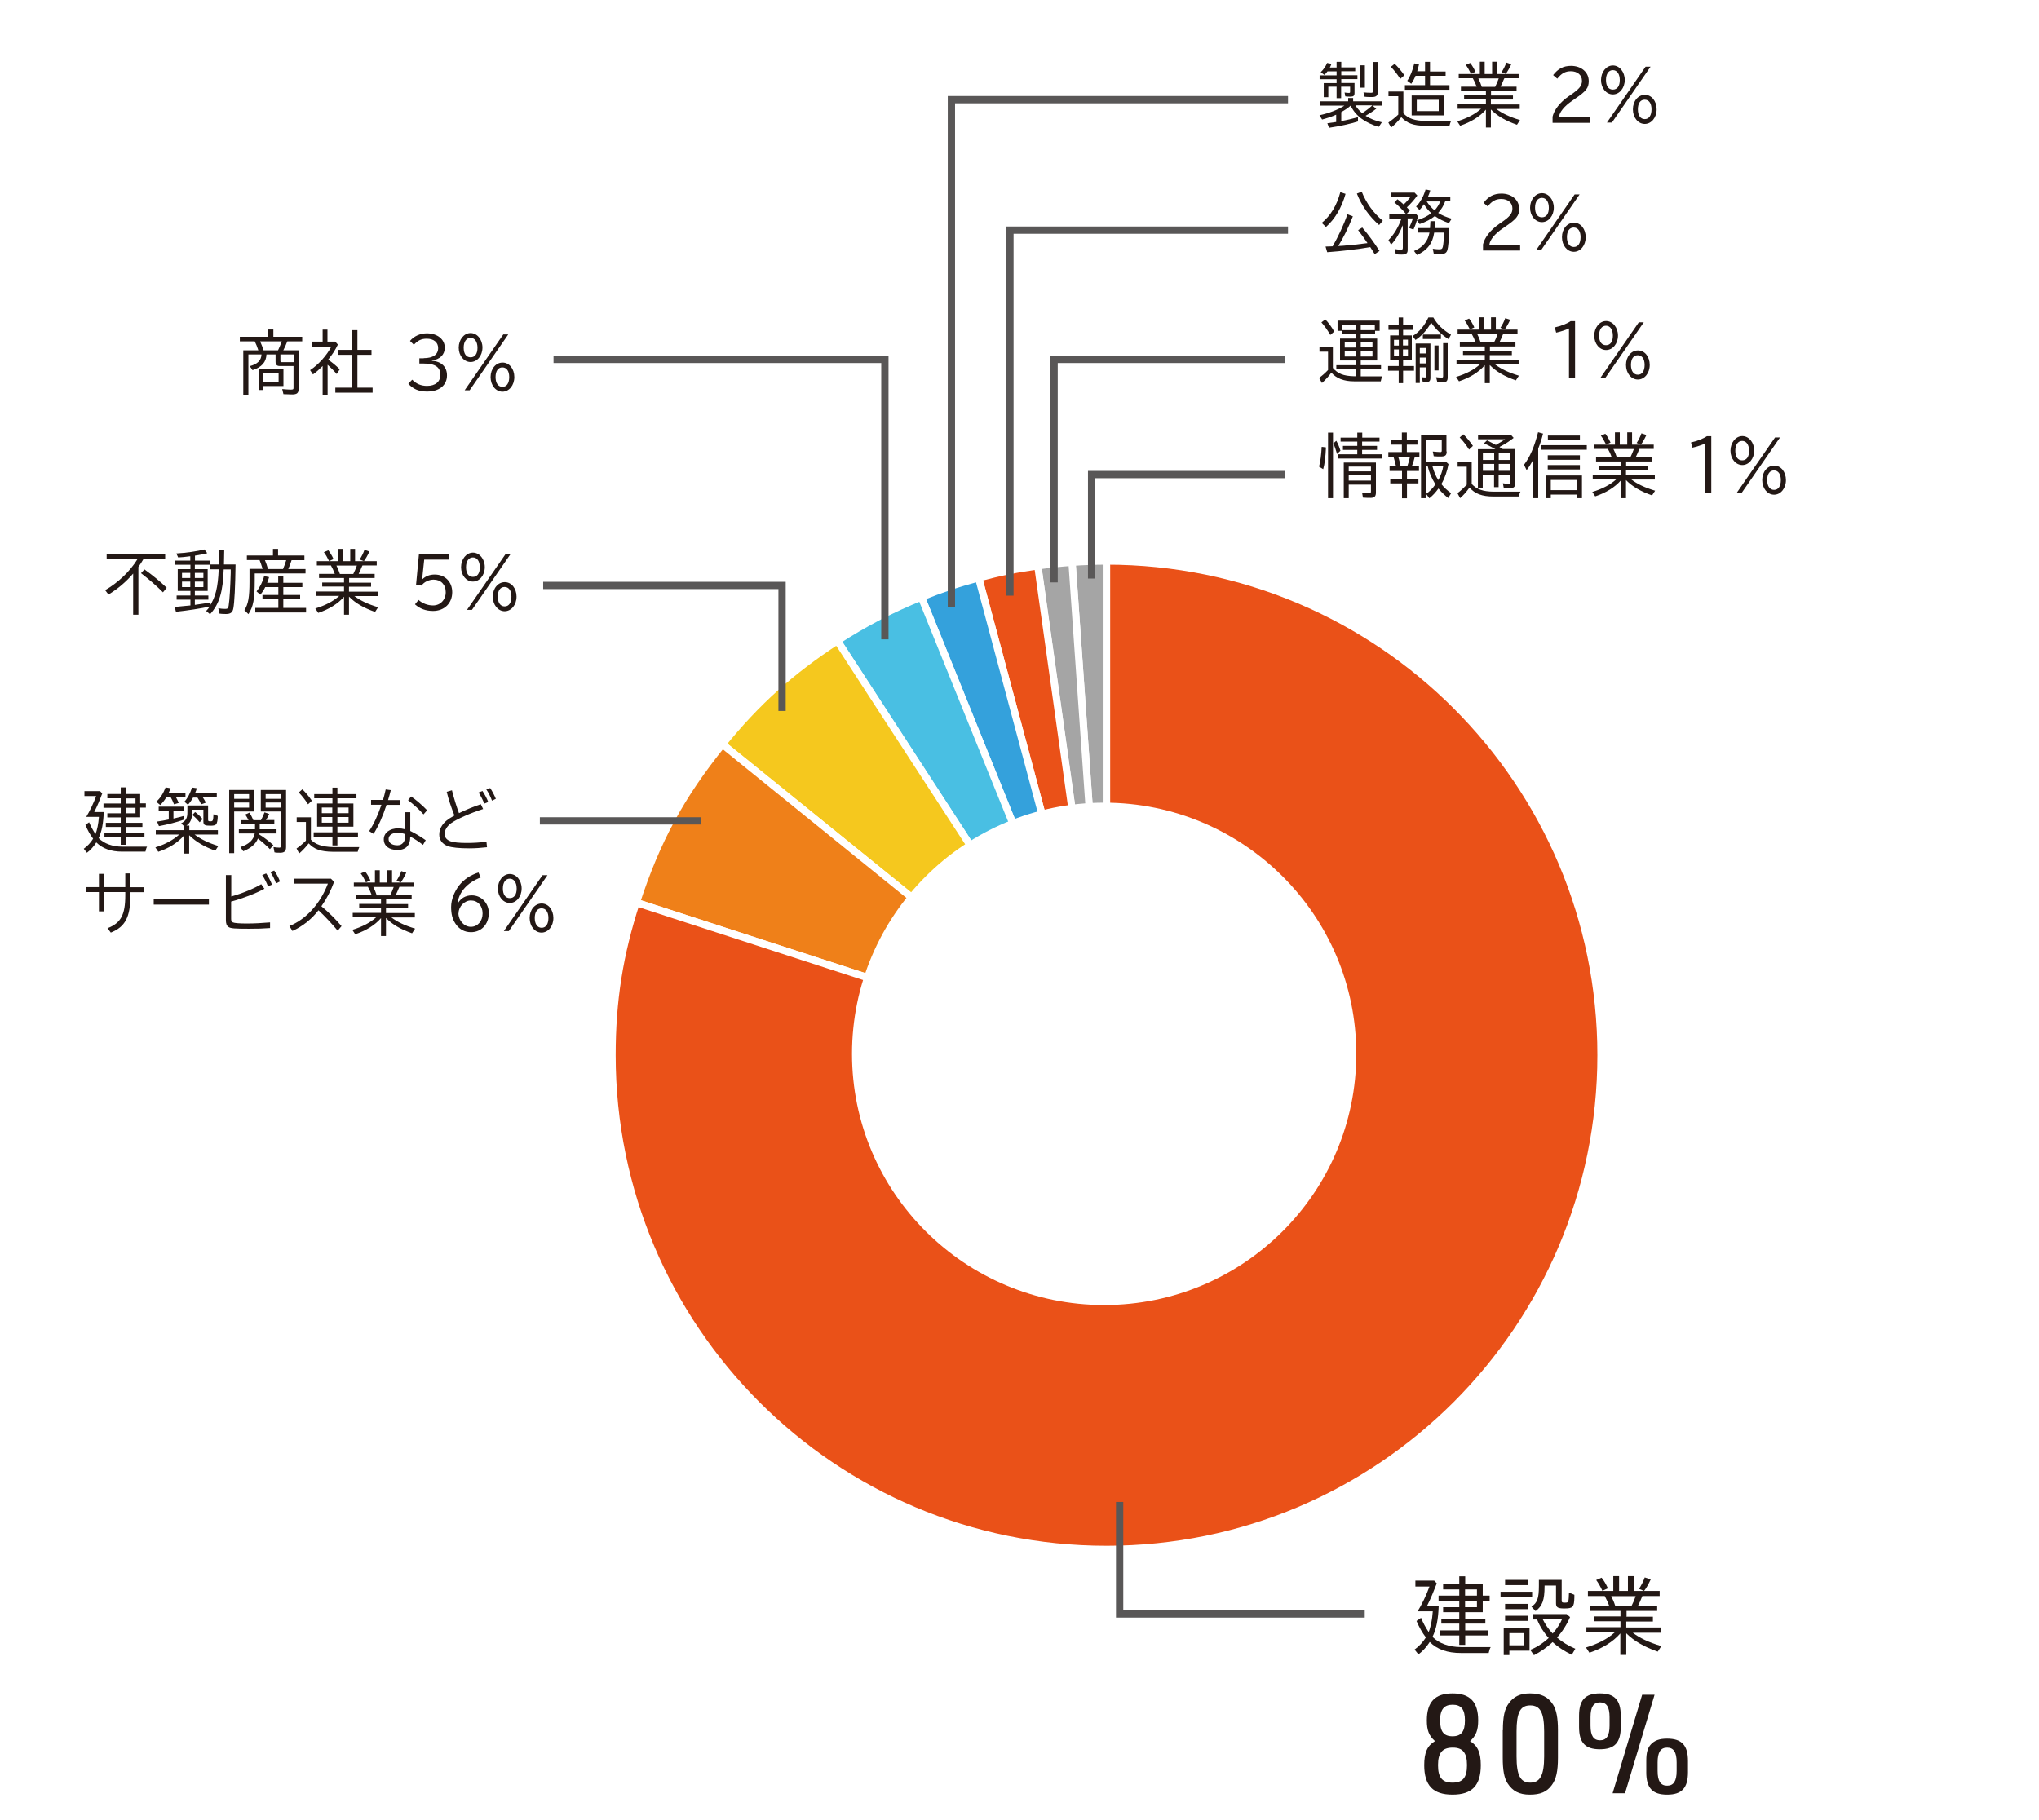 <svg width="1120" height="1000" viewBox="0 0 1120 1000" fill="none" xmlns="http://www.w3.org/2000/svg">
<rect width="1120" height="1000" fill="white"/>
<g clip-path="url(#clip0_112_1153)">
<path d="M607.803 579.754L588.852 308.923C594.84 308.468 601.815 308.241 607.803 308.241V579.754Z" fill="#A5A5A5" stroke="white" stroke-width="4" stroke-miterlimit="10"/>
<path d="M607.804 579.754L569.977 310.893C575.889 310.06 582.864 309.302 588.852 308.923L607.804 579.754Z" fill="#A5A5A5" stroke="white" stroke-width="4" stroke-miterlimit="10"/>
<path d="M607.803 579.754L537.53 317.486C549.129 314.379 558.15 312.56 570.051 310.893L607.879 579.754H607.803Z" fill="#EA5118" stroke="white" stroke-width="4" stroke-miterlimit="10"/>
<path d="M607.804 579.754L506.071 328.019C517.215 323.548 525.933 320.593 537.531 317.486L607.804 579.754Z" fill="#34A1DC" stroke="white" stroke-width="4" stroke-miterlimit="10"/>
<path d="M607.803 579.754L459.904 352.041C474.99 342.265 489.393 334.763 506.071 328.019L607.803 579.754Z" fill="#49BFE3" stroke="white" stroke-width="4" stroke-miterlimit="10"/>
<path d="M607.804 579.754L396.758 408.874C415.634 385.535 434.737 368.409 459.905 352.041L607.804 579.754Z" fill="#F5C81E" stroke="white" stroke-width="4" stroke-miterlimit="10"/>
<path d="M607.804 579.754L349.53 495.867C360.674 461.616 374.092 436.912 396.758 408.874L607.804 579.754Z" fill="#EF8019" stroke="white" stroke-width="4" stroke-miterlimit="10"/>
<path d="M607.804 579.754V308.241C757.825 308.241 879.419 429.789 879.419 579.754C879.419 729.719 757.825 851.267 607.804 851.267C457.782 851.267 336.188 729.719 336.188 579.754C336.188 549.746 340.206 524.36 349.455 495.867L607.728 579.754H607.804Z" fill="#EA5118" stroke="white" stroke-width="4" stroke-miterlimit="10"/>
<path d="M606.5 717C682.991 717 745 655.215 745 579C745 502.785 682.991 441 606.5 441C530.009 441 468 502.785 468 579C468 655.215 530.009 717 606.5 717Z" fill="white"/>
<path d="M56.992 446.081C56.765 452.295 55.931 456.766 54.187 460.479C57.144 463.51 61.844 465.177 67.226 465.177H80.795C80.416 465.784 80.189 466.465 79.886 467.905H67.15C61.01 467.905 56.31 466.238 52.898 462.828C51.458 465.101 49.639 467.147 47.744 468.512L46 466.314C47.971 464.95 49.866 462.904 51.155 460.782C49.563 458.736 48.123 456.16 46.91 453.204L48.956 451.765C49.942 454.114 51.003 456.084 52.444 458.281C53.353 456.084 54.035 452.674 54.339 448.809H47.364C49.184 445.854 51.382 441.307 52.823 437.367H46.379V434.639H54.945L56.158 435.927C54.869 439.413 53.277 443.202 51.989 445.627L51.761 446.157H57.068L56.992 446.081ZM69.045 452.068H78.218V454.341H69.045V457.448H79.355V459.797H69.045V464.116H66.316V459.797H57.371V457.448H66.316V454.341H58.129V452.068H66.316V449.112H58.963V446.839H66.316V443.808H56.84V441.459H66.316V438.579H58.963V436.23H66.316V432.593H69.045V436.23H77.005V441.383H80.113V443.732H77.005V449.037H69.045V451.992V452.068ZM74.427 441.534V438.655H69.045V441.534H74.427ZM74.427 446.839V443.808H69.045V446.839H74.427Z" fill="#231815"/>
<path d="M99.595 452.295C102.097 451.007 102.931 449.491 102.931 446.233V442.52H114.302V450.249C114.302 451.083 114.454 451.234 115.515 451.234C116.955 451.234 117.107 451.007 117.258 447.369L119.608 448.279C119.608 450.628 119.229 452.295 118.699 452.901C118.244 453.432 117.183 453.659 115.666 453.659C112.407 453.659 111.724 453.28 111.724 451.31V444.869H105.508V446.612C105.508 449.946 104.599 452.068 102.4 453.583H103.992V456.084H119.684V458.509H106.873C110.36 461.085 114.454 463.131 119.912 464.798L118.244 467.375C112.255 465.253 107.555 462.449 103.916 458.888V468.966H101.112V458.963C97.776 462.904 92.697 466.087 86.936 467.981L85.344 465.556C90.574 463.965 94.971 461.616 98.458 458.509H85.571V456.084H101.112V453.962L99.52 452.371L99.595 452.295ZM96.715 438.125C97.397 439.337 97.7 440.019 98.155 441.156L95.578 441.913C94.971 440.322 94.516 439.337 93.834 438.125H91.332C90.195 439.943 89.21 441.156 87.997 442.292L85.799 440.474C87.921 438.731 89.74 435.851 90.953 432.593L93.683 433.047C93.303 434.184 93 434.866 92.545 435.775H101.87V438.049H96.639L96.715 438.125ZM95.35 449.719C98.761 448.961 98.989 448.809 101.036 448.279V450.325C97.473 451.613 92.242 452.977 87.315 453.886L86.253 451.386C88.3 451.083 90.271 450.779 92.697 450.249V445.475H87.163V443.202H101.036V445.475H95.274V449.719H95.35ZM111.421 438.125C112.028 439.034 112.634 440.019 113.089 441.004L110.512 441.913C109.905 440.625 109.223 439.337 108.465 438.2H106.039C105.281 439.64 104.22 441.08 103.234 442.141L101.263 440.474C102.931 438.731 104.523 435.851 105.433 432.668L108.162 433.047C107.783 434.26 107.479 434.942 107.1 435.851H119.078V438.125H111.345H111.421ZM109.678 451.765C108.616 450.476 107.176 448.961 105.66 447.748L107.176 446.157C108.541 447.142 110.057 448.506 111.27 450.022L109.678 451.765Z" fill="#231815"/>
<path d="M139.394 445.854H128.629V468.739H125.9V434.032H139.394V445.854ZM128.629 438.882H136.817V436.306H128.629V438.882ZM128.629 443.732H136.817V440.928H128.629V443.732ZM132.344 452.825V450.628H136.513C135.907 449.34 135.3 448.43 134.694 447.521L137.044 446.46C137.802 447.673 138.56 449.188 139.167 450.628H143.336C144.17 449.037 144.852 447.597 145.307 446.309L147.884 447.218C147.354 448.43 146.671 449.643 146.065 450.552H150.689V452.75H142.654V455.629H151.902V457.903H142.426C142.426 457.903 142.426 458.206 142.35 458.433C145.004 460.024 147.809 462.222 150.159 464.344L148.263 466.541C146.444 464.647 144.094 462.601 141.668 460.706C140.455 463.737 137.878 465.935 133.633 467.678L132.041 465.405C136.817 463.813 139.318 461.388 139.925 457.903H131.207V455.629H140.076V452.75H132.42L132.344 452.825ZM157.133 465.405C157.133 467.602 156.223 468.511 153.949 468.511C152.888 468.511 151.599 468.512 150.765 468.284L150.234 465.405C151.144 465.556 152.584 465.708 153.418 465.708C154.1 465.708 154.404 465.405 154.404 464.798V445.854H143.26V434.032H157.133V465.329V465.405ZM145.913 438.882H154.404V436.306H145.913V438.882ZM145.913 443.732H154.404V440.928H145.913V443.732Z" fill="#231815"/>
<path d="M170.702 461.237C173.203 463.965 177.069 465.253 182.907 465.405H197.386C197.007 466.162 196.779 466.769 196.476 467.981H182.907C176.16 467.905 172.597 466.617 169.565 463.359C167.973 465.405 165.926 467.602 164.334 468.89L162.894 466.162C164.41 465.177 166.456 463.434 167.897 461.995L168.048 461.843V451.613H162.969V449.037H170.777V461.237H170.702ZM169.261 441.989C167.669 439.488 165.85 437.139 164.106 435.396L166.077 433.654C167.973 435.472 169.868 437.746 171.308 439.943L169.186 441.913L169.261 441.989ZM182.603 438.579H172.597V436.306H182.603V432.744H185.332V436.306H195.794V438.579H185.332V441.459H194.126V454.189H185.332V457.296H196.628V459.645H185.332V464.495H182.603V459.645H172.294V457.296H182.603V454.189H174.189V441.459H182.603V438.579ZM176.766 443.656V446.763H182.527V443.656H176.766ZM176.766 448.885V451.992H182.527V448.885H176.766ZM185.332 446.763H191.473V443.656H185.332V446.763ZM185.332 451.992H191.473V448.885H185.332V451.992Z" fill="#231815"/>
<path d="M210.349 439.64C210.956 437.67 211.335 436.003 211.865 433.729L214.67 434.108C214.215 435.927 213.685 437.897 213.154 439.564H219.825V442.217H212.32C210.198 448.658 207.848 453.962 205.194 458.13L202.769 456.614C205.346 452.75 207.544 447.976 209.515 442.141H203.83V439.488H210.273L210.349 439.64ZM225.359 446.081V456.539C227.861 457.751 230.969 459.57 233.849 461.616L232.333 464.192C230.135 462.449 227.557 460.782 225.359 459.645C225.359 464.495 222.933 466.996 218.309 466.996C213.685 466.996 210.804 464.723 210.804 461.161C210.804 457.599 213.988 455.099 218.764 455.099C219.977 455.099 221.114 455.25 222.478 455.629V446.233H225.359V446.081ZM222.554 458.281C221.114 457.751 219.749 457.524 218.385 457.524C215.428 457.524 213.457 458.888 213.457 461.009C213.457 463.131 215.352 464.419 218.309 464.419C220.886 464.419 222.554 462.525 222.554 459.494V458.281ZM232.636 447.445C230.438 444.869 226.951 441.762 224.146 439.64L225.814 437.594C228.391 439.337 232.106 442.52 234.607 445.172L232.636 447.445Z" fill="#231815"/>
<path d="M267.507 465.48C263.945 465.859 261.367 466.087 257.653 466.087C252.119 466.087 248.101 465.632 245.978 464.874C242.946 463.738 241.278 461.464 241.278 458.509C241.278 456.69 241.809 455.099 242.794 453.583C244.235 451.461 245.903 450.097 249.617 448.051C247.874 443.656 246.282 438.958 245.372 435.018L248.253 434.184C249.314 438.503 250.83 443.353 252.119 446.763C255.757 444.945 260.306 443.126 264.096 441.838L265.385 444.49C258.941 446.46 250.451 450.249 247.646 452.371C245.448 454.038 244.235 456.084 244.235 458.206C244.235 460.1 245.372 461.464 247.494 462.222C249.162 462.828 252.27 463.131 256.44 463.131C260.078 463.131 263.793 462.904 267.204 462.449L267.507 465.48ZM265.991 441.535C265.309 439.64 264.096 437.291 262.883 435.397L265.006 434.563C266.143 436.23 267.432 438.655 268.19 440.625L265.991 441.535ZM270.236 439.867C269.478 437.821 268.341 435.472 267.128 433.729L269.251 432.972C270.388 434.639 271.601 436.988 272.359 438.882L270.312 439.867H270.236Z" fill="#231815"/>
<path d="M71.623 479.954V487.456H79.052V490.184H71.623V491.851C71.623 503.824 68.818 509.204 60.858 512.387L59.039 509.962C66.392 507.158 68.818 502.612 68.818 491.851V490.108H57.219V500.717H54.339V490.108H47.44V487.38H54.339V480.106H57.219V487.38H68.818V479.878H71.699L71.623 479.954Z" fill="#231815"/>
<path d="M114.756 494.049V497.004H84.434V494.049H114.756Z" fill="#231815"/>
<path d="M127.038 480.636V492.533C133.102 490.866 139.925 487.986 143.488 485.789L145.231 488.29C140.607 490.866 132.723 493.821 126.962 495.337V504.733C126.962 505.946 127.189 506.476 127.947 506.779C128.781 507.158 131.434 507.386 135.604 507.386C139.925 507.386 143.563 507.158 148.339 506.779V509.886C144.397 510.189 141.289 510.265 136.892 510.265C129.008 510.265 126.658 510.114 125.521 509.28C124.46 508.598 124.081 507.386 124.081 505.491V480.788H126.962L127.038 480.636ZM147.202 487.001C146.52 485.107 145.307 482.682 144.018 480.788L146.217 479.878C147.43 481.697 148.642 483.97 149.4 486.016L147.202 486.926V487.001ZM151.599 485.334C150.841 483.061 149.628 480.712 148.491 479.12L150.613 478.287C151.826 479.954 152.963 482.152 153.797 484.273L151.675 485.334H151.599Z" fill="#231815"/>
<path d="M181.77 482.758L183.514 484.501C181.77 489.275 179.496 493.67 176.539 497.913C180.254 500.945 184.347 504.961 187.607 508.825L185.484 511.326C182.604 507.84 178.434 503.369 174.947 500.111C171.233 504.961 166.078 509.053 160.62 511.478L158.952 508.75C168.049 505.188 176.009 496.398 180.102 485.486H161.302V482.758H181.846H181.77Z" fill="#231815"/>
<path d="M212.016 496.701H224.145V498.898H212.016V501.627H227.86V504.051H214.973C218.308 506.552 222.25 508.447 228.012 510.189L226.344 512.766C220.052 510.568 215.503 507.916 212.016 504.355V514.281H209.287V504.43C205.952 508.295 201.024 511.326 195.111 513.296L193.52 510.871C198.978 509.204 203.374 506.931 206.634 503.976H193.747V501.551H209.287V498.823H197.31V496.625H209.287V494.124H195.566V491.851H204.208C203.678 490.336 202.844 488.517 202.086 487.229H194.353V484.88H205.952V478.135H208.605V484.88H212.699V478.135H215.352V484.88H227.254V487.229H219.37V487.456L219.218 487.608C218.763 488.82 217.853 490.79 217.323 491.851H226.116V494.124H212.092V496.625L212.016 496.701ZM201.024 484.804C200.115 482.909 199.129 481.166 198.144 479.878L200.57 478.817C201.555 480.03 202.616 481.773 203.45 483.667L200.949 484.804H201.024ZM214.291 491.927C215.124 490.336 215.655 488.972 216.262 487.304H205.042C205.724 488.593 206.407 490.26 206.937 491.927H214.215H214.291ZM217.778 483.894C218.839 482.303 219.749 480.56 220.431 478.59L223.16 479.499C222.023 481.924 221.037 483.591 220.128 484.804L217.778 483.894Z" fill="#231815"/>
<path d="M251.437 496.398C253.029 493.518 255.758 491.927 259.169 491.927C264.4 491.927 268.493 496.171 268.493 501.627C268.493 507.84 264.4 512.16 258.714 512.16C255.151 512.16 252.27 510.568 250.224 507.537C248.48 504.885 247.798 502.233 247.798 498.292C247.798 494.352 249.541 489.881 252.195 486.471C254.772 483.212 258.259 480.863 262.808 479.348L264.096 482.076C256.743 484.88 252.119 489.957 251.285 496.398H251.437ZM251.816 501.702C251.816 505.719 254.924 509.204 258.638 509.204C262.353 509.204 265.082 506.097 265.082 501.854C265.082 497.61 262.429 494.731 258.638 494.731C255.151 494.731 251.891 498.065 251.891 501.702H251.816Z" fill="#231815"/>
<path d="M286.535 488.138C286.535 492.609 283.654 496.095 280.015 496.095C276.377 496.095 273.496 492.609 273.496 488.214C273.496 483.819 276.377 480.181 280.015 480.181C283.654 480.181 286.535 483.743 286.535 488.138ZM276.225 488.138C276.225 491.472 277.59 493.442 280.015 493.442C282.441 493.442 283.806 491.472 283.806 488.214C283.806 484.955 282.365 482.758 280.015 482.758C277.665 482.758 276.225 484.88 276.225 488.138ZM300.711 480.863L279.485 511.553H276.756L297.982 480.863H300.711ZM303.97 504.355C303.97 508.901 301.09 512.387 297.451 512.387C293.812 512.387 290.932 508.901 290.932 504.355C290.932 499.808 293.812 496.398 297.527 496.398C301.241 496.398 303.97 499.884 303.97 504.355ZM293.736 504.355C293.736 507.689 295.177 509.735 297.527 509.735C299.877 509.735 301.241 507.689 301.241 504.355C301.241 501.02 299.801 499.05 297.451 499.05C295.101 499.05 293.736 501.096 293.736 504.355Z" fill="#231815"/>
<path d="M78.749 307.256C77.99 308.62 77.308 309.605 76.398 310.969L76.019 311.499V337.719H73.139V315.137C69.197 319.759 64.573 323.624 59.569 326.655L57.75 324.23C64.8 320.214 71.395 313.924 75.489 307.256H58.584V304.452H90.726V307.256H78.749ZM89.513 325.442C86.253 322.108 81.856 318.319 77.46 314.909L79.355 312.863C84.131 316.273 88.224 319.683 91.56 322.942L89.513 325.442Z" fill="#231815"/>
<path d="M104.523 310.287H96.033V308.014H104.523V305.664H104.068C101.643 305.968 100.051 306.195 97.852 306.271L96.867 304.073C102.401 303.77 108.465 302.861 112.255 301.876L113.847 303.922C112.255 304.376 109.602 304.907 107.101 305.286V308.014H115.364V310.135H120.291L120.443 301.951H123.172L123.02 310.135H129.388C129.236 322.336 128.781 331.05 128.175 334.233C127.796 336.43 126.659 337.34 124.233 337.34C123.247 337.34 121.883 337.34 120.518 337.112L119.912 334.157C121.276 334.46 122.565 334.536 123.702 334.536C124.991 334.536 125.37 334.233 125.597 332.793C126.128 329.61 126.507 322.411 126.735 314.834V312.863H122.868C122.489 325.064 120.443 331.959 115.364 337.491L113.241 335.673C113.923 334.991 114.605 334.157 115.212 333.248C110.36 334.309 103.007 335.445 96.639 336.127L95.957 333.475C98.686 333.248 98.989 333.172 101.339 332.945L104.599 332.641V329.459H97.018V327.185H104.599V324.685H97.625V312.712H104.599V310.287H104.523ZM99.975 314.758V317.562H104.523V314.758H99.975ZM99.975 319.532V322.563H104.523V319.532H99.975ZM114.075 312.712V324.685H107.025V327.185H114.454V329.459H107.025V332.338C112.635 331.505 112.71 331.505 115.136 331.05V333.02C118.396 328.095 119.685 322.866 120.139 312.788H115.212V310.287H107.025V312.712H114.075ZM107.025 317.562H111.725V314.758H107.025V317.562ZM107.025 322.563H111.725V319.532H107.025V322.563Z" fill="#231815"/>
<path d="M167.215 305.286V307.786H160.165C159.559 309.681 159.028 311.12 158.346 312.636H167.822V315.061H139.925V318.622C139.925 329.156 139.167 333.323 136.438 337.415L134.239 335.218C136.362 331.959 137.044 328.095 137.044 319.608V312.56H144.246C143.791 310.969 143.109 309.074 142.578 307.71H135.604V305.21H149.931V301.572H152.736V305.21H167.064L167.215 305.286ZM152.812 320.214V316.501H155.617V320.214H166.078V322.563H155.617V326.882H164.865V329.231H155.617V334.005H168.125V336.506H140.228V334.005H152.888V329.231H144.17V326.882H152.888V322.563H145.686C144.852 324.306 144.094 325.443 142.957 326.731L140.91 324.912C142.73 322.714 144.397 319.456 145.08 316.501L147.809 317.107C147.505 318.244 147.126 319.304 146.747 320.214H152.888H152.812ZM145.534 307.786C146.217 309.453 146.672 310.742 147.202 312.636H155.465C156.072 311.272 156.754 309.302 157.209 307.786H145.459H145.534Z" fill="#231815"/>
<path d="M191.701 320.138H203.83V322.336H191.701V325.064H207.545V327.489H194.657C197.993 329.989 201.935 331.884 207.696 333.627L206.028 336.203C199.736 334.005 195.188 331.353 191.701 327.792V337.719H188.972V327.867C185.636 331.732 180.709 334.763 174.796 336.733L173.204 334.309C178.662 332.641 183.059 330.368 186.319 327.413H173.432V324.988H188.972V322.26H176.994V320.062H188.972V317.562H175.251V315.288H183.893C183.362 313.773 182.528 311.954 181.77 310.666H174.038V308.317H185.636V301.572H188.29V308.317H192.383V301.572H195.036V308.317H206.938V310.666H199.054V310.893L198.903 311.045C198.448 312.257 197.538 314.227 197.007 315.288H205.801V317.562H191.777V320.062L191.701 320.138ZM180.785 308.317C179.875 306.422 178.89 304.679 177.904 303.391L180.33 302.33C181.315 303.543 182.377 305.286 183.211 307.18L180.709 308.317H180.785ZM194.051 315.364C194.885 313.773 195.415 312.409 196.022 310.742H184.803C185.485 312.03 186.167 313.697 186.698 315.364H193.975H194.051ZM197.538 307.407C198.599 305.816 199.509 304.073 200.191 302.103L202.92 303.012C201.783 305.437 200.798 307.104 199.888 308.317L197.538 307.407Z" fill="#231815"/>
<path d="M246.661 304.376V307.483H233.016L231.878 318.244H232.03C233.698 316.576 236.048 315.667 238.777 315.667C244.462 315.667 248.404 319.683 248.404 325.367C248.404 331.429 244.083 335.673 237.867 335.673C233.849 335.673 230.666 334.46 227.937 332.035L229.907 329.61C231.954 331.505 234.987 332.641 237.867 332.641C241.885 332.641 244.841 329.534 244.841 325.367C244.841 321.199 242.188 318.471 238.17 318.471C235.517 318.471 232.788 319.835 231.575 321.729L228.543 321.199L230.135 304.376H246.737H246.661Z" fill="#231815"/>
<path d="M266.295 311.575C266.295 316.046 263.414 319.532 259.775 319.532C256.137 319.532 253.256 316.046 253.256 311.651C253.256 307.256 256.137 303.618 259.775 303.618C263.414 303.618 266.295 307.18 266.295 311.575ZM255.985 311.651C255.985 314.985 257.349 316.955 259.775 316.955C262.201 316.955 263.566 314.985 263.566 311.727C263.566 308.468 262.125 306.271 259.775 306.271C257.425 306.271 255.985 308.392 255.985 311.651ZM280.47 304.376L259.245 335.066H256.516L277.741 304.376H280.47ZM283.73 327.792C283.73 332.338 280.85 335.824 277.211 335.824C273.572 335.824 270.691 332.338 270.691 327.792C270.691 323.245 273.572 319.835 277.287 319.835C281.001 319.835 283.73 323.321 283.73 327.792ZM273.42 327.792C273.42 331.126 274.861 333.172 277.211 333.172C279.561 333.172 280.925 331.126 280.925 327.792C280.925 324.457 279.485 322.487 277.135 322.487C274.785 322.487 273.42 324.533 273.42 327.792Z" fill="#231815"/>
<path d="M153.57 201.091C152.129 201.091 151.371 200.333 151.371 198.817V194.725H146.368C146.216 198.969 143.791 201.697 138.712 203.364L137.195 201.166C141.441 200.03 143.487 198.06 143.639 194.725H136.437V217.08H133.632V192.452H141.895C141.213 190.406 140.758 189.194 139.924 187.526H131.737V185.026H147.353V181.009H150.158V185.026H166.002V187.526H157.815C157.208 189.118 156.45 190.861 155.616 192.452H164.031V213.594C164.031 215.943 163.121 216.701 160.468 216.701C159.179 216.701 156.981 216.625 155.692 216.549L155.01 213.746C156.905 213.897 158.573 214.049 159.634 214.049C160.999 214.049 161.226 213.897 161.226 213.064V201.091H153.494H153.57ZM155.692 212.078H144.7V214.276H142.047V202.758H155.692V212.154V212.078ZM142.881 187.526C143.563 188.966 144.321 191.088 144.776 192.452H152.736C153.342 191.164 154.252 189.042 154.783 187.526H142.881ZM144.7 209.805H153.039V204.955H144.7V209.805ZM161.226 194.725H154.024V198.363C154.024 198.742 154.176 198.969 154.631 198.969H161.302V194.725H161.226Z" fill="#231815"/>
<path d="M185.636 189.193C184.12 192.376 182.68 194.574 180.254 197.605C182.452 199.12 184.423 200.712 186.622 202.909L184.954 205.486C183.286 203.516 181.846 202.152 179.951 200.409V217.08H177.222V201.091C175.326 202.985 173.659 204.501 171.915 205.713L170.323 203.364C174.796 200.484 179.572 195.18 181.997 190.406H171.385V187.678H177.222V181.085H179.875V187.678H184.12L185.56 189.269L185.636 189.193ZM193.52 181.388H196.325V192.225H204.057V194.953H196.325V212.988H204.664V215.716H184.196V212.988H193.52V194.953H185.864V192.225H193.52V181.388Z" fill="#231815"/>
<path d="M232.712 196.771C237.867 196.771 240.672 194.801 240.672 191.24C240.672 188.057 238.246 186.087 234.38 186.087C231.499 186.087 229.529 186.996 227.33 189.421L225.208 187.299C227.406 184.647 230.893 183.131 234.456 183.131C240.217 183.131 244.311 186.39 244.311 191.012C244.311 194.877 241.658 197.453 237.261 198.06V198.211C242.491 198.59 245.524 201.545 245.524 206.244C245.524 211.7 241.279 215.11 234.532 215.11C230.135 215.11 226.799 213.746 224.298 210.79L226.42 208.593C228.619 210.866 231.272 212.003 234.532 212.003C239.156 212.003 241.885 209.729 241.885 205.94C241.885 201.697 239.004 199.727 232.712 199.727H230.362V196.847H232.788L232.712 196.771Z" fill="#231815"/>
<path d="M265.006 190.936C265.006 195.407 262.125 198.893 258.486 198.893C254.847 198.893 251.967 195.407 251.967 191.012C251.967 186.617 254.847 182.98 258.486 182.98C262.125 182.98 265.006 186.541 265.006 190.936ZM254.696 191.012C254.696 194.346 256.06 196.317 258.486 196.317C260.912 196.317 262.277 194.346 262.277 191.088C262.277 187.83 260.836 185.632 258.486 185.632C256.136 185.632 254.696 187.754 254.696 191.012ZM279.181 183.737L257.956 214.428H255.226L276.452 183.737H279.181ZM282.517 207.153C282.517 211.7 279.636 215.185 275.998 215.185C272.359 215.185 269.478 211.7 269.478 207.153C269.478 202.606 272.359 199.196 276.073 199.196C279.788 199.196 282.517 202.682 282.517 207.153ZM272.207 207.153C272.207 210.487 273.648 212.533 275.998 212.533C278.348 212.533 279.712 210.487 279.712 207.153C279.712 203.819 278.272 201.848 275.922 201.848C273.572 201.848 272.207 203.894 272.207 207.153Z" fill="#231815"/>
<path d="M298.36 321.654H429.582V390.612" stroke="#595757" stroke-width="4" stroke-miterlimit="10"/>
<path d="M304.046 197.453H486.058V351.283" stroke="#595757" stroke-width="4" stroke-miterlimit="10"/>
<path d="M707.489 54.763H522.597V333.627" stroke="#595757" stroke-width="4" stroke-miterlimit="10"/>
<path d="M756.006 59.689C754.338 61.053 752.443 62.265 750.093 63.629C752.594 65.221 755.399 66.357 759.038 67.191L757.37 69.692C749.79 67.57 744.407 63.478 741.906 58.022C740.617 59.234 738.874 60.371 736.751 61.583V66.509C739.48 66.054 742.967 65.221 745.924 64.387V66.736C741.83 68.024 736.144 69.313 730.004 70.222L729.094 67.721C730.914 67.494 731.293 67.418 733.946 67.039V63.023C731.596 64.084 729.019 64.918 726.214 65.675L724.773 63.326C730.08 62.189 734.932 60.295 738.494 58.022H724.925V55.672H740.541V53.854H743.27V55.672H759.114V58.022H753.883L756.082 59.84L756.006 59.689ZM734.249 34H736.751V37.031H744.407V39.153H736.751V41.35H745.62V43.472H736.751V45.594H744.028V51.05C744.028 52.641 743.498 53.096 741.678 53.096C740.465 53.096 739.632 53.096 738.949 52.944L738.57 50.823C739.404 50.974 740.238 51.05 740.92 51.05C741.527 51.05 741.603 50.898 741.603 50.368V47.64H736.675V53.93H734.173V47.64H729.625V53.399H727.123V45.67H734.173V43.548H724.849V41.426H734.173V39.229H729.17C728.64 39.911 728.109 40.593 727.502 41.199L725.456 39.683C726.972 38.244 728.336 36.273 728.943 34.606L731.369 35.061C730.99 35.97 730.838 36.501 730.459 37.107H734.173V34.076L734.249 34ZM744.483 57.87C745.544 59.537 746.606 60.75 748.198 62.189C750.244 60.901 752.443 59.234 753.807 57.87H744.483ZM749.714 35.895V48.17H747.136V35.895H749.714ZM756.84 34.076V50.292C756.84 52.49 756.006 53.323 753.58 53.323C752.215 53.323 750.699 53.323 749.411 53.096L748.956 50.747C750.396 50.898 751.609 50.974 753.049 50.974C753.959 50.974 754.111 50.823 754.111 49.989V34.076H756.764H756.84Z" fill="#231815"/>
<path d="M770.864 62.265C773.593 65.145 777.08 66.357 782.841 66.433H797.093C796.714 67.191 796.486 67.873 796.183 69.085H782.765C776.397 69.085 772.835 67.721 769.726 64.387C767.755 66.812 765.86 68.782 764.117 70.07L762.601 67.342C764.496 66.054 766.467 64.463 768.059 62.947V52.869H762.676V50.292H770.864V62.265ZM769.12 43.321C767.452 40.669 765.633 38.395 763.965 36.728L766.088 35.061C767.907 36.804 769.802 39.077 771.394 41.35L769.196 43.321H769.12ZM782.765 39.304V34H785.494V39.304H794.06V41.654H785.494V46.806H796.183V49.307H771.697V46.806H782.765V41.654H777.535C776.776 43.548 776.018 44.836 775.185 46.049L772.986 44.382C774.578 42.108 775.943 38.698 776.852 34.834L779.43 35.44C779.051 37.031 778.823 38.016 778.444 39.153H782.841L782.765 39.304ZM792.999 63.402H775.412V52.49H792.999V63.402ZM778.217 61.053H790.27V54.839H778.217V61.053Z" fill="#231815"/>
<path d="M818.926 52.49H831.055V54.687H818.926V57.415H834.769V59.84H821.882C825.218 62.341 829.159 64.236 834.921 65.978L833.253 68.555C826.961 66.357 822.413 63.705 818.926 60.143V70.07H816.197V60.219C812.861 64.084 807.934 67.115 802.021 69.085L800.429 66.66C805.887 64.993 810.284 62.72 813.543 59.764H800.656V57.34H816.197V54.612H804.219V52.414H816.197V49.913H802.476V47.64H811.117C810.587 46.124 809.753 44.306 808.995 43.018H801.263V40.669H812.861V33.924H815.514V40.669H819.608V33.924H822.261V40.669H834.163V43.018H826.279V43.245L826.127 43.397C825.672 44.609 824.763 46.579 824.232 47.64H833.026V49.913H819.001V52.414L818.926 52.49ZM808.009 40.593C807.1 38.698 806.114 36.955 805.129 35.667L807.555 34.606C808.54 35.819 809.601 37.562 810.435 39.456L807.934 40.593H808.009ZM821.276 47.716C822.109 46.124 822.64 44.761 823.247 43.093H812.027C812.709 44.382 813.392 46.049 813.922 47.716H821.2H821.276ZM824.763 39.683C825.824 38.092 826.734 36.349 827.416 34.379L830.145 35.288C829.008 37.713 828.022 39.38 827.113 40.593L824.763 39.683Z" fill="#231815"/>
<path d="M852.735 64.387C853.645 60.295 856.829 56.279 861.681 52.869L862.59 52.263C867.669 48.777 868.958 47.11 868.958 44.382C868.958 41.275 866.532 39.153 862.818 39.153C859.785 39.153 857.663 40.365 855.389 43.245L853.114 41.275C855.843 37.713 858.8 36.198 862.969 36.198C868.579 36.198 872.673 39.683 872.673 44.533C872.673 48.398 871.232 50.141 864.864 54.46L863.576 55.369C859.255 58.325 856.602 61.583 856.298 64.311H873.203V67.494H852.811V64.463L852.735 64.387Z" fill="#231815"/>
<path d="M892.458 43.927C892.458 48.398 889.577 51.884 885.938 51.884C882.3 51.884 879.419 48.398 879.419 44.003C879.419 39.608 882.3 35.97 885.938 35.97C889.577 35.97 892.458 39.532 892.458 43.927ZM882.148 43.927C882.148 47.261 883.513 49.231 885.938 49.231C888.364 49.231 889.729 47.261 889.729 44.003C889.729 40.744 888.288 38.547 885.938 38.547C883.588 38.547 882.148 40.669 882.148 43.927ZM906.634 36.652L885.408 67.342H882.679L903.904 36.652H906.634ZM909.969 60.068C909.969 64.614 907.088 68.1 903.45 68.1C899.811 68.1 896.93 64.614 896.93 60.068C896.93 55.521 899.811 52.111 903.525 52.111C907.24 52.111 909.969 55.597 909.969 60.068ZM899.659 60.068C899.659 63.402 901.1 65.448 903.45 65.448C905.8 65.448 907.164 63.402 907.164 60.068C907.164 56.733 905.724 54.763 903.374 54.763C901.024 54.763 899.659 56.809 899.659 60.068Z" fill="#231815"/>
<path d="M707.49 126.449H554.739V327.261" stroke="#595757" stroke-width="4" stroke-miterlimit="10"/>
<path d="M744.786 202.909H734.022V200.636H744.786V198.06H736.068V186.011H744.786V183.586H737.206V181.767H734.704V176.16H757.825V181.767H755.323V183.586H747.44V186.011H756.461V198.06H747.44V200.636H758.583V202.909H747.44V206.774H759.265C758.886 207.683 758.583 208.593 758.432 209.502H743.725C738.191 209.502 734.098 207.911 731.293 204.728C729.928 206.622 728.033 208.744 726.138 210.411L724.546 207.608C726.289 206.395 727.806 205.031 729.473 203.288V193.21H724.773V190.406H732.127V202.152C734.856 205.334 738.039 206.547 743.498 206.698H744.71V202.834L744.786 202.909ZM730.686 183.965C729.246 181.464 727.502 178.963 725.835 177.145L727.957 175.478C729.625 177.145 731.368 179.57 732.885 182.146L730.686 184.041V183.965ZM737.357 178.509V181.388H744.786V178.509H737.357ZM738.646 188.133V190.936H744.786V188.133H738.646ZM738.646 192.907V195.862H744.786V192.907H738.646ZM747.44 181.388H755.172V178.509H747.44V181.388ZM747.44 190.861H753.883V188.057H747.44V190.861ZM747.44 195.862H753.883V192.907H747.44V195.862Z" fill="#231815"/>
<path d="M768.286 181.237H762.677V178.66H768.286V174.417H770.712V178.66H776.322V181.237H770.712V184.268H775.488V197.832H770.712V201.091H776.701V203.667H770.712V210.487H768.286V203.667H762.449V201.091H768.286V197.832H763.586V184.268H768.286V181.237ZM765.709 186.693V189.876H768.362V186.693H765.709ZM765.709 191.997V195.407H768.362V191.997H765.709ZM770.636 189.8H773.365V186.617H770.636V189.8ZM770.636 195.407H773.365V191.997H770.636V195.407ZM775.867 184.647C779.354 182.601 782.386 179.115 784.585 174.417H787.314C789.512 178.281 792.393 181.085 797.017 183.889L795.653 186.314C791.786 183.889 788.375 180.631 786.101 177.221C784.13 181.009 780.794 184.723 777.535 186.769L775.943 184.647H775.867ZM785.722 207.38C785.722 209.275 785.191 209.881 783.448 209.881C782.765 209.881 782.159 209.881 781.477 209.729L781.022 207.229C781.477 207.304 782.159 207.38 782.765 207.38C783.372 207.38 783.448 207.229 783.448 206.622V201.848H779.885V210.411H777.611V188.739H785.722V207.304V207.38ZM779.885 194.195H783.448V191.164H779.885V194.195ZM779.885 199.651H783.448V196.468H779.885V199.651ZM791.483 183.813V186.238H781.552V183.813H791.483ZM790.194 189.8V203.516H787.92V189.8H790.194ZM795.198 188.512V207.38C795.198 209.275 794.44 210.108 792.544 210.108C791.786 210.108 790.346 210.108 789.512 209.957L788.83 207.229C789.815 207.38 791.104 207.456 791.862 207.456C792.544 207.456 792.696 207.304 792.696 206.547V188.512H795.122H795.198Z" fill="#231815"/>
<path d="M818.319 192.907H830.448V195.104H818.319V197.832H834.163V200.257H821.276C824.611 202.758 828.553 204.652 834.314 206.395L832.647 208.972C826.355 206.774 821.806 204.122 818.319 200.56V210.487H815.59V200.636C812.255 204.501 807.327 207.532 801.414 209.502L799.822 207.077C805.28 205.41 809.677 203.137 812.937 200.181H800.05V197.756H815.59V195.028H803.613V192.831H815.59V190.33H801.869V188.057H810.511C809.98 186.541 809.146 184.723 808.388 183.434H800.656V181.085H812.255V174.341H814.908V181.085H819.001V174.341H821.655V181.085H833.556V183.434H825.672V183.662L825.521 183.813C825.066 185.026 824.156 186.996 823.626 188.057H832.419V190.33H818.395V192.831L818.319 192.907ZM807.403 181.009C806.493 179.115 805.508 177.372 804.522 176.084L806.948 175.023C807.934 176.235 808.995 177.978 809.829 179.873L807.327 181.009H807.403ZM820.669 188.133C821.503 186.541 822.034 185.177 822.64 183.51H811.421C812.103 184.798 812.785 186.465 813.316 188.133H820.593H820.669ZM824.156 180.1C825.218 178.509 826.127 176.766 826.809 174.796L829.538 175.705C828.401 178.13 827.416 179.797 826.506 181.009L824.156 180.1Z" fill="#231815"/>
<path d="M861.756 180.479C860.164 181.237 856.98 182.298 854.782 182.752L854.023 179.873C857.359 179.191 860.998 177.675 862.741 176.463H865.167V207.759H861.832V180.403L861.756 180.479Z" fill="#231815"/>
<path d="M888.743 184.344C888.743 188.815 885.862 192.3 882.223 192.3C878.585 192.3 875.704 188.815 875.704 184.419C875.704 180.024 878.585 176.387 882.223 176.387C885.862 176.387 888.743 179.949 888.743 184.344ZM878.357 184.344C878.357 187.678 879.722 189.648 882.148 189.648C884.574 189.648 885.938 187.678 885.938 184.419C885.938 181.161 884.498 178.963 882.148 178.963C879.798 178.963 878.357 181.085 878.357 184.344ZM902.919 177.069L881.693 207.759H878.964L900.19 177.069H902.919ZM906.178 200.484C906.178 205.031 903.298 208.517 899.659 208.517C896.02 208.517 893.14 205.031 893.14 200.484C893.14 195.938 896.02 192.528 899.735 192.528C903.449 192.528 906.178 196.014 906.178 200.484ZM895.869 200.484C895.869 203.819 897.309 205.865 899.659 205.865C902.009 205.865 903.374 203.819 903.374 200.484C903.374 197.15 901.933 195.18 899.583 195.18C897.233 195.18 895.869 197.226 895.869 200.484Z" fill="#231815"/>
<path d="M705.973 197.453H578.997V319.986" stroke="#595757" stroke-width="4" stroke-miterlimit="10"/>
<path d="M724.546 256.333C725.304 253.453 725.759 250.043 725.986 245.497L728.336 245.8C728.109 250.877 727.654 254.893 726.82 257.773L724.546 256.409V256.333ZM732.202 237.691V273.686H729.473V237.691H732.202ZM734.401 249.361C733.794 247.164 733.112 245.194 732.354 243.602L734.022 242.162C734.931 243.754 735.765 245.8 736.296 247.618L734.401 249.437V249.361ZM757.749 240.419V242.617H748.198V244.966H756.385V247.164H748.198V249.589H759.114V251.938H735.007V249.589H745.544V247.164H737.66V244.966H745.544V242.617H736.372V240.419H745.544V237.691H748.273V240.419H757.825H757.749ZM755.778 270.655C755.778 272.701 754.944 273.535 752.822 273.535C751.836 273.535 750.32 273.535 748.652 273.383L748.198 270.731C749.562 270.882 751.002 271.034 752.064 271.034C752.822 271.034 753.049 270.806 753.049 269.897V266.26H740.844V273.686H738.115V254.135H755.778V270.655ZM740.844 258.985H753.049V256.333H740.844V258.985ZM740.844 264.062H753.049V261.183H740.844V264.062Z" fill="#231815"/>
<path d="M772.834 263.077H779.126V265.578H772.834V273.762H770.105V265.578H763.662V263.077H770.105V258.758H763.283V256.257H766.846C766.391 254.363 765.86 252.241 765.405 250.877H762.601V248.376H770.03V244.284H763.965V241.783H770.03V237.616H772.759V241.783H778.596V244.284H772.759V248.376H779.657V250.877H777.155C776.701 252.771 776.322 254.135 775.488 256.257H779.43V258.758H772.834V263.077ZM767.983 250.877C768.514 252.317 768.968 254.287 769.347 256.257H772.986C773.593 254.666 773.972 253.226 774.502 250.877H767.907H767.983ZM794.667 247.997C794.667 250.119 793.909 250.801 791.483 250.801C790.346 250.801 788.754 250.801 787.541 250.65L787.01 248.073C788.526 248.225 790.422 248.376 791.18 248.376C791.786 248.376 791.938 248.149 791.938 247.543V241.632H783.372V253.605H794.136L795.652 254.969C794.894 259.061 793.53 262.85 791.71 265.957C793.075 267.7 795.122 269.594 797.093 270.958L795.501 273.61C793.606 272.171 791.635 270.276 790.118 268.382C788.678 270.428 787.086 272.171 785.115 273.762L783.372 271.337C785.191 270.049 786.859 268.457 788.451 266.108C786.404 262.774 784.964 259.516 784.205 256.03H783.296V273.686H780.567V239.131H794.515V248.073L794.667 247.997ZM786.783 256.03C787.617 259.137 788.678 261.637 790.043 263.759C791.407 261.334 792.393 258.53 792.772 256.03H786.783Z" fill="#231815"/>
<path d="M808.312 265.805C811.041 268.761 814.453 270.049 820.366 270.125H835.148C834.769 270.882 834.542 271.64 834.238 272.777H820.366C813.998 272.777 810.132 271.261 807.175 267.851C805.508 270.276 803.688 272.246 802.02 273.686L800.58 270.958C802.248 269.67 803.991 268.079 805.659 266.336V256.409H800.656V253.832H808.388V265.654L808.312 265.805ZM806.948 247.012C805.356 244.512 803.612 242.162 801.793 240.344L803.764 238.601C805.508 240.268 807.251 242.314 809.07 244.966L806.948 247.012ZM832.267 246.785V265.426C832.267 267.472 831.585 268.154 829.614 268.154C828.553 268.154 827.264 268.079 825.975 267.927L825.52 265.502C826.658 265.729 827.719 265.805 828.78 265.805C829.538 265.805 829.614 265.654 829.614 264.896V260.88H823.17V267.624H820.669V260.88H814.453V268.078H811.799V246.785H821.427C819.456 245.648 817.333 244.587 815.135 243.526L816.803 241.935C818.849 242.92 819.759 243.451 821.654 244.436C823.322 243.526 825.672 242.087 826.733 241.329H811.875V238.98H829.993L831.433 240.571C829.538 242.162 826.582 244.057 823.625 245.572L824.08 245.876C824.914 246.33 824.99 246.406 825.445 246.709H832.191L832.267 246.785ZM814.528 252.696H820.745V248.982H814.528V252.696ZM814.528 258.682H820.745V254.893H814.528V258.682ZM823.246 252.696H829.69V248.982H823.246V252.696ZM829.69 254.893H823.246V258.682H829.69V254.893Z" fill="#231815"/>
<path d="M844.851 273.686H842.122V252.62C840.985 254.817 839.848 256.636 838.559 258.303L837.119 255.348C840.379 251.104 842.729 245.724 844.851 237.464L847.58 238.222C846.822 241.253 845.989 243.83 844.927 246.482V273.61L844.851 273.686ZM871.611 244.587V247.088H846.519V244.587H871.611ZM868.958 273.686H866.153V271.716H851.826V273.686H849.021V261.258H868.958V273.686ZM867.821 250.119V252.62H850.158V250.119H867.821ZM867.821 255.499V257.924H850.158V255.499H867.821ZM867.821 239.283V241.632H850.234V239.283H867.821ZM851.826 269.291H866.153V263.683H851.826V269.291Z" fill="#231815"/>
<path d="M893.14 256.106H905.269V258.303H893.14V261.031H908.984V263.456H896.097C899.432 265.957 903.374 267.851 909.136 269.594L907.468 272.171C901.176 269.973 896.628 267.321 893.14 263.759V273.686H890.411V263.835C887.076 267.7 882.148 270.731 876.235 272.701L874.644 270.276C880.102 268.609 884.498 266.336 887.758 263.38H874.871V260.955H890.411V258.227H878.434V256.03H890.411V253.529H876.69V251.256H885.332C884.802 249.74 883.968 247.922 883.21 246.633H875.477V244.284H887.076V237.54H889.729V244.284H893.823V237.54H896.476V244.284H908.378V246.633H900.494V246.861L900.342 247.012C899.887 248.225 898.978 250.195 898.447 251.256H907.24V253.529H893.216V256.03L893.14 256.106ZM882.224 244.284C881.315 242.39 880.329 240.647 879.344 239.359L881.769 238.298C882.755 239.51 883.816 241.253 884.65 243.148L882.148 244.284H882.224ZM895.49 251.332C896.324 249.74 896.855 248.376 897.461 246.709H886.242C886.924 247.997 887.606 249.664 888.137 251.332H895.415H895.49ZM898.978 243.375C900.039 241.783 900.949 240.041 901.631 238.07L904.36 238.98C903.223 241.405 902.237 243.072 901.328 244.284L898.978 243.375Z" fill="#231815"/>
<path d="M936.577 243.678C934.985 244.436 931.801 245.497 929.603 245.951L928.845 243.072C932.18 242.39 935.819 240.874 937.563 239.662H939.988V270.958H936.653V243.602L936.577 243.678Z" fill="#231815"/>
<path d="M963.564 247.543C963.564 252.014 960.683 255.499 957.045 255.499C953.406 255.499 950.525 252.014 950.525 247.618C950.525 243.223 953.406 239.586 957.045 239.586C960.683 239.586 963.564 243.148 963.564 247.543ZM953.179 247.618C953.179 250.953 954.543 252.923 956.969 252.923C959.395 252.923 960.759 250.953 960.759 247.694C960.759 244.436 959.319 242.238 956.969 242.238C954.619 242.238 953.179 244.36 953.179 247.618ZM977.74 240.344L956.514 271.034H953.785L975.011 240.344H977.74ZM981 263.759C981 268.306 978.119 271.792 974.48 271.792C970.842 271.792 967.961 268.306 967.961 263.759C967.961 259.212 970.842 255.802 974.556 255.802C978.271 255.802 981 259.288 981 263.759ZM970.69 263.759C970.69 267.093 972.13 269.139 974.48 269.139C976.83 269.139 978.195 267.093 978.195 263.759C978.195 260.425 976.755 258.455 974.405 258.455C972.055 258.455 970.69 260.501 970.69 263.759Z" fill="#231815"/>
<path d="M705.973 260.728H599.616V317.865" stroke="#595757" stroke-width="4" stroke-miterlimit="10"/>
<path d="M725.986 122.509C730.914 118.493 734.325 112.809 736.22 105.61L739.101 106.52C736.978 114.097 733.264 120.387 728.336 124.706L726.062 122.509H725.986ZM731.975 135.391C735.083 130.011 738.191 123.342 740.162 117.735L743.119 118.871C740.617 125.161 737.964 130.541 735.083 135.164L737.812 135.012C740.92 134.785 747.515 134.103 751.154 133.572C749.183 130.693 747.743 128.723 745.999 126.449L748.274 125.009C751.457 128.723 754.869 133.345 757.749 137.892L755.096 139.635C754.262 138.195 753.732 137.437 752.67 135.77C746.075 136.907 737.357 137.968 729.019 138.574L728.109 135.467C729.019 135.467 729.625 135.391 730.004 135.391H730.611L731.899 135.315L731.975 135.391ZM757.522 123.645C751.988 118.796 747.97 113.037 745.317 106.368L747.97 105.307C750.472 111.597 754.565 117.204 759.569 121.296L757.446 123.721L757.522 123.645Z" fill="#231815"/>
<path d="M770.409 124.024C768.817 128.116 766.543 131.905 764.117 134.406L762.677 131.905C765.482 129.177 768.135 124.858 769.803 120.084H763.132V117.507H772.228C770.333 115.158 768.059 112.961 765.936 111.218L767.604 109.475C768.969 110.536 769.424 110.915 771.015 112.355C772.304 111.218 773.896 109.399 774.654 108.338H764.041V105.838H777.004L778.52 107.429C776.625 110.005 774.806 112.051 772.759 113.946C773.29 114.476 773.669 114.855 774.427 115.689L772.759 117.432H777.686L778.975 118.871C778.141 121.751 777.307 124.176 776.398 126.146L773.972 125.237C774.806 123.57 775.564 121.675 776.095 120.008H773.214V137.286C773.214 139.18 772.38 139.862 770.03 139.862C768.893 139.862 767.756 139.862 766.695 139.635L766.164 136.831C767.604 137.058 768.514 137.21 769.424 137.21C770.333 137.21 770.561 136.982 770.561 136.073V123.873L770.409 124.024ZM787.769 127.889C786.935 133.724 783.903 137.589 778.369 140.089L776.701 137.892C781.553 135.922 784.282 132.663 785.191 127.813H778.748V125.313H785.495L785.722 121.524H788.451L788.224 125.313H796.107C795.88 131.83 795.501 135.77 795.046 137.361C794.516 139.028 793.606 139.559 791.256 139.559C790.195 139.559 788.678 139.559 787.541 139.332L787.011 136.679C788.83 136.907 789.664 136.982 790.422 136.982C791.862 136.982 792.241 136.755 792.545 135.543C792.848 134.254 793.151 130.769 793.303 127.813H787.845L787.769 127.889ZM778.217 121.069C781.477 120.084 784.054 118.796 786.177 117.129C784.585 115.689 783.22 114.022 782.159 112.203C780.946 114.022 780.719 114.325 779.733 115.386L777.838 113.491C780.112 111.218 782.007 107.808 783.069 104.095L785.646 104.625C785.267 105.913 784.812 107.126 784.357 108.111H796.638V110.612H793.833C792.848 113.188 791.787 114.931 789.967 116.977C792.014 118.341 794.667 119.402 797.396 120.16L795.88 122.585C792.772 121.524 790.574 120.387 788.148 118.72C785.949 120.463 783.296 121.903 779.809 123.115L778.217 120.993V121.069ZM783.675 110.687C784.736 112.355 786.328 114.249 787.996 115.613C789.361 114.097 790.346 112.582 791.104 110.687H783.675Z" fill="#231815"/>
<path d="M814.528 134.558C815.438 130.466 818.622 126.449 823.474 123.039L824.383 122.433C829.462 118.947 830.751 117.28 830.751 114.552C830.751 111.445 828.325 109.323 824.611 109.323C821.578 109.323 819.456 110.536 817.182 113.415L814.907 111.445C817.636 107.884 820.593 106.368 824.762 106.368C830.372 106.368 834.466 109.854 834.466 114.704C834.466 118.568 833.025 120.311 826.657 124.631L825.369 125.54C821.048 128.495 818.394 131.754 818.091 134.482H834.996V137.664H814.604V134.633L814.528 134.558Z" fill="#231815"/>
<path d="M853.493 114.097C853.493 118.568 850.612 122.054 846.973 122.054C843.335 122.054 840.454 118.568 840.454 114.173C840.454 109.778 843.335 106.141 846.973 106.141C850.612 106.141 853.493 109.702 853.493 114.097ZM843.183 114.097C843.183 117.432 844.548 119.402 846.973 119.402C849.399 119.402 850.764 117.432 850.764 114.173C850.764 110.915 849.323 108.717 846.973 108.717C844.623 108.717 843.183 110.839 843.183 114.097ZM867.669 106.823L846.443 137.513H843.714L864.94 106.823H867.669ZM871.004 130.314C871.004 134.861 868.124 138.346 864.485 138.346C860.846 138.346 857.965 134.861 857.965 130.314C857.965 125.767 860.846 122.357 864.561 122.357C868.275 122.357 871.004 125.843 871.004 130.314ZM860.694 130.314C860.694 133.648 862.135 135.694 864.485 135.694C866.835 135.694 868.199 133.648 868.199 130.314C868.199 126.98 866.759 125.009 864.409 125.009C862.059 125.009 860.694 127.055 860.694 130.314Z" fill="#231815"/>
<path d="M783.751 945.231C783.751 935.077 788.223 930.379 797.851 930.379C807.478 930.379 811.951 935.077 811.951 945.231C811.951 950.612 810.738 953.719 807.478 956.598C811.648 959.099 813.391 962.888 813.391 969.783C813.391 980.999 808.54 986 797.851 986C787.162 986 782.311 980.999 782.311 969.783C782.311 962.888 783.978 959.099 788.224 956.598C784.888 953.567 783.751 950.687 783.751 945.231ZM789.891 969.783C789.891 976.604 792.165 979.407 797.851 979.407C803.536 979.407 805.811 976.604 805.811 969.783C805.811 962.963 803.461 960.16 798.003 960.16C792.317 960.16 789.891 962.963 789.891 969.783ZM791.028 945.231C791.028 951.369 793.075 953.946 797.851 953.946C802.627 953.946 804.674 951.369 804.674 945.231C804.674 939.093 802.551 936.593 797.927 936.593C793.303 936.593 791.028 939.093 791.028 945.231Z" fill="#231815"/>
<path d="M825.52 950.612C825.52 943.261 826.43 938.866 828.856 935.683C831.509 932.046 835.148 930.379 840.378 930.379C846.594 930.379 850.385 932.273 853.114 936.593C854.933 939.548 855.767 943.943 855.767 950.612V965.767C855.767 973.118 854.782 977.513 852.432 980.696C849.702 984.484 846.14 986 840.302 986C834.465 986 830.827 984.03 828.098 979.786C826.202 976.831 825.444 972.512 825.444 965.767V950.612H825.52ZM848.186 951.369C848.186 940.912 846.064 936.972 840.53 936.972C834.996 936.972 833.025 940.988 833.025 951.369V965.009C833.025 975.391 835.148 979.407 840.53 979.407C845.912 979.407 848.186 975.467 848.186 965.009V951.369Z" fill="#231815"/>
<path d="M867.366 942.655C867.366 934.016 870.778 930.379 878.813 930.379C886.849 930.379 890.26 934.016 890.26 942.655V948.869C890.26 957.432 886.849 961.069 878.813 961.069C870.778 961.069 867.366 957.507 867.366 948.869V942.655ZM884.119 943.413C884.119 937.805 882.452 935.304 878.889 935.304C875.326 935.304 873.658 937.805 873.658 943.413V948.111C873.658 953.643 875.326 956.143 878.889 956.143C882.452 956.143 884.119 953.643 884.119 948.111V943.413ZM902.01 931.137H908.832L892.61 985.242H885.787L902.01 931.137ZM904.284 967.51C904.284 962.888 904.966 960.463 906.786 958.417C908.833 956.219 911.486 955.234 915.731 955.234C923.766 955.234 927.178 958.871 927.178 967.51V973.724C927.178 982.363 923.766 986 915.731 986C907.695 986 904.284 982.363 904.284 973.724V967.51ZM920.962 968.268C920.962 962.66 919.294 960.16 915.731 960.16C912.168 960.16 910.5 962.66 910.5 968.268V972.966C910.5 978.574 912.168 981.074 915.731 981.074C919.294 981.074 920.962 978.574 920.962 972.966V968.268Z" fill="#231815"/>
<path d="M790.27 882.108C790.043 889.535 788.981 894.915 786.859 899.31C790.422 902.947 796.107 904.917 802.551 904.917H818.849C818.394 905.599 818.091 906.433 817.712 908.176H802.475C795.046 908.176 789.436 906.206 785.343 902.114C783.675 904.766 781.401 907.267 779.126 908.934L777.004 906.281C779.354 904.614 781.628 902.189 783.22 899.613C781.325 897.188 779.581 894.081 778.065 890.595L780.567 888.852C781.704 891.656 782.993 894.005 784.736 896.658C785.873 894.005 786.707 889.913 787.01 885.291H778.672C780.87 881.805 783.523 876.349 785.191 871.651H777.459V868.392H787.768L789.209 869.908C787.617 874.076 785.722 878.622 784.206 881.578L783.902 882.184H790.27V882.108ZM804.825 889.307H815.893V892.035H804.825V895.748H817.257V898.552H804.825V903.705H801.565V898.552H790.801V895.748H801.565V892.035H791.71V889.307H801.565V885.746H792.696V883.018H801.565V879.456H790.194V876.652H801.565V873.242H792.696V870.438H801.565V866.043H804.825V870.438H814.452V876.652H818.243V879.456H814.452V885.746H804.825V889.307ZM811.269 876.652V873.242H804.749V876.652H811.269ZM811.269 883.018V879.456H804.749V883.018H811.269Z" fill="#231815"/>
<path d="M841.591 874.53V877.562H824.231V874.53H841.591ZM840.151 906.888H829.083V909.313H825.975V894.384H840.151V906.888ZM839.393 868.014V870.893H826.733V868.014H839.393ZM839.393 881.199V884.079H826.733V881.199H839.393ZM839.393 887.716V890.52H826.733V887.716H839.393ZM829.083 903.932H836.967V897.264H829.083V903.932ZM862.438 888.398C860.694 892.49 858.193 896.43 855.236 899.689C858.041 902.114 861.68 904.311 865.319 905.827L863.348 909.161C859.178 907.115 855.54 904.69 852.811 902.189C850.082 904.842 845.912 907.721 842.577 909.388L840.53 906.433C843.941 905.145 847.58 902.796 850.688 899.916C848.111 897.112 845.685 893.323 844.32 889.762H842.198V886.807H860.543L862.438 888.474V888.398ZM857.814 867.938V879.38C857.814 880.365 858.117 880.517 859.482 880.517C860.846 880.517 861.225 880.365 861.453 879.683C861.68 878.85 861.756 877.486 861.832 874.985L864.788 876.198V876.955V877.637C864.636 883.018 864.03 883.7 859.178 883.7C855.691 883.7 854.706 883.093 854.706 880.896V871.12H848.414V871.499C848.414 879.077 847.201 882.411 843.486 885.139L841.212 882.715C844.396 880.669 845.306 878.092 845.306 871.348V868.014H857.814V867.938ZM847.428 889.686C848.717 892.338 850.688 895.218 852.886 897.491C855.312 894.612 857.132 891.808 857.965 889.686H847.352H847.428Z" fill="#231815"/>
<path d="M893.292 888.246H907.922V890.899H893.292V894.157H912.319V897.037H896.855C900.872 900.068 905.572 902.265 912.547 904.387L910.576 907.418C903.071 904.766 897.537 901.583 893.292 897.34V909.237H890.032V897.416C886.014 902.038 880.101 905.675 873.051 908.024L871.156 905.145C877.676 903.175 882.982 900.447 886.924 896.885H871.384V894.006H890.108V890.747H875.78V888.095H890.108V885.064H873.582V882.411H883.968C883.361 880.669 882.3 878.395 881.466 876.88H872.218V874.076H886.166V865.968H889.35V874.076H894.201V865.968H897.385V874.076H911.637V876.88H902.085V877.107L901.934 877.334C901.403 878.774 900.342 881.123 899.66 882.411H910.273V885.064H893.443V888.095L893.292 888.246ZM880.177 874C879.116 871.651 877.903 869.605 876.766 868.089L879.722 866.801C880.935 868.241 882.148 870.287 883.21 872.636L880.177 874ZM896.097 882.487C897.082 880.593 897.764 878.926 898.447 876.955H885.029C885.863 878.547 886.697 880.517 887.303 882.487H896.097ZM900.266 872.939C901.555 871.045 902.616 868.923 903.45 866.65L906.71 867.786C905.345 870.666 904.208 872.636 903.071 874.076L900.266 872.939Z" fill="#231815"/>
<path d="M296.541 451.007H385.159" stroke="#595757" stroke-width="4" stroke-miterlimit="10"/>
<path d="M615.005 825.199V886.731H749.638" stroke="#595757" stroke-width="4" stroke-miterlimit="10"/>
</g>
<defs>
<clipPath id="clip0_112_1153">
<rect width="935" height="952" fill="white" transform="translate(46 34)"/>
</clipPath>
</defs>
</svg>

